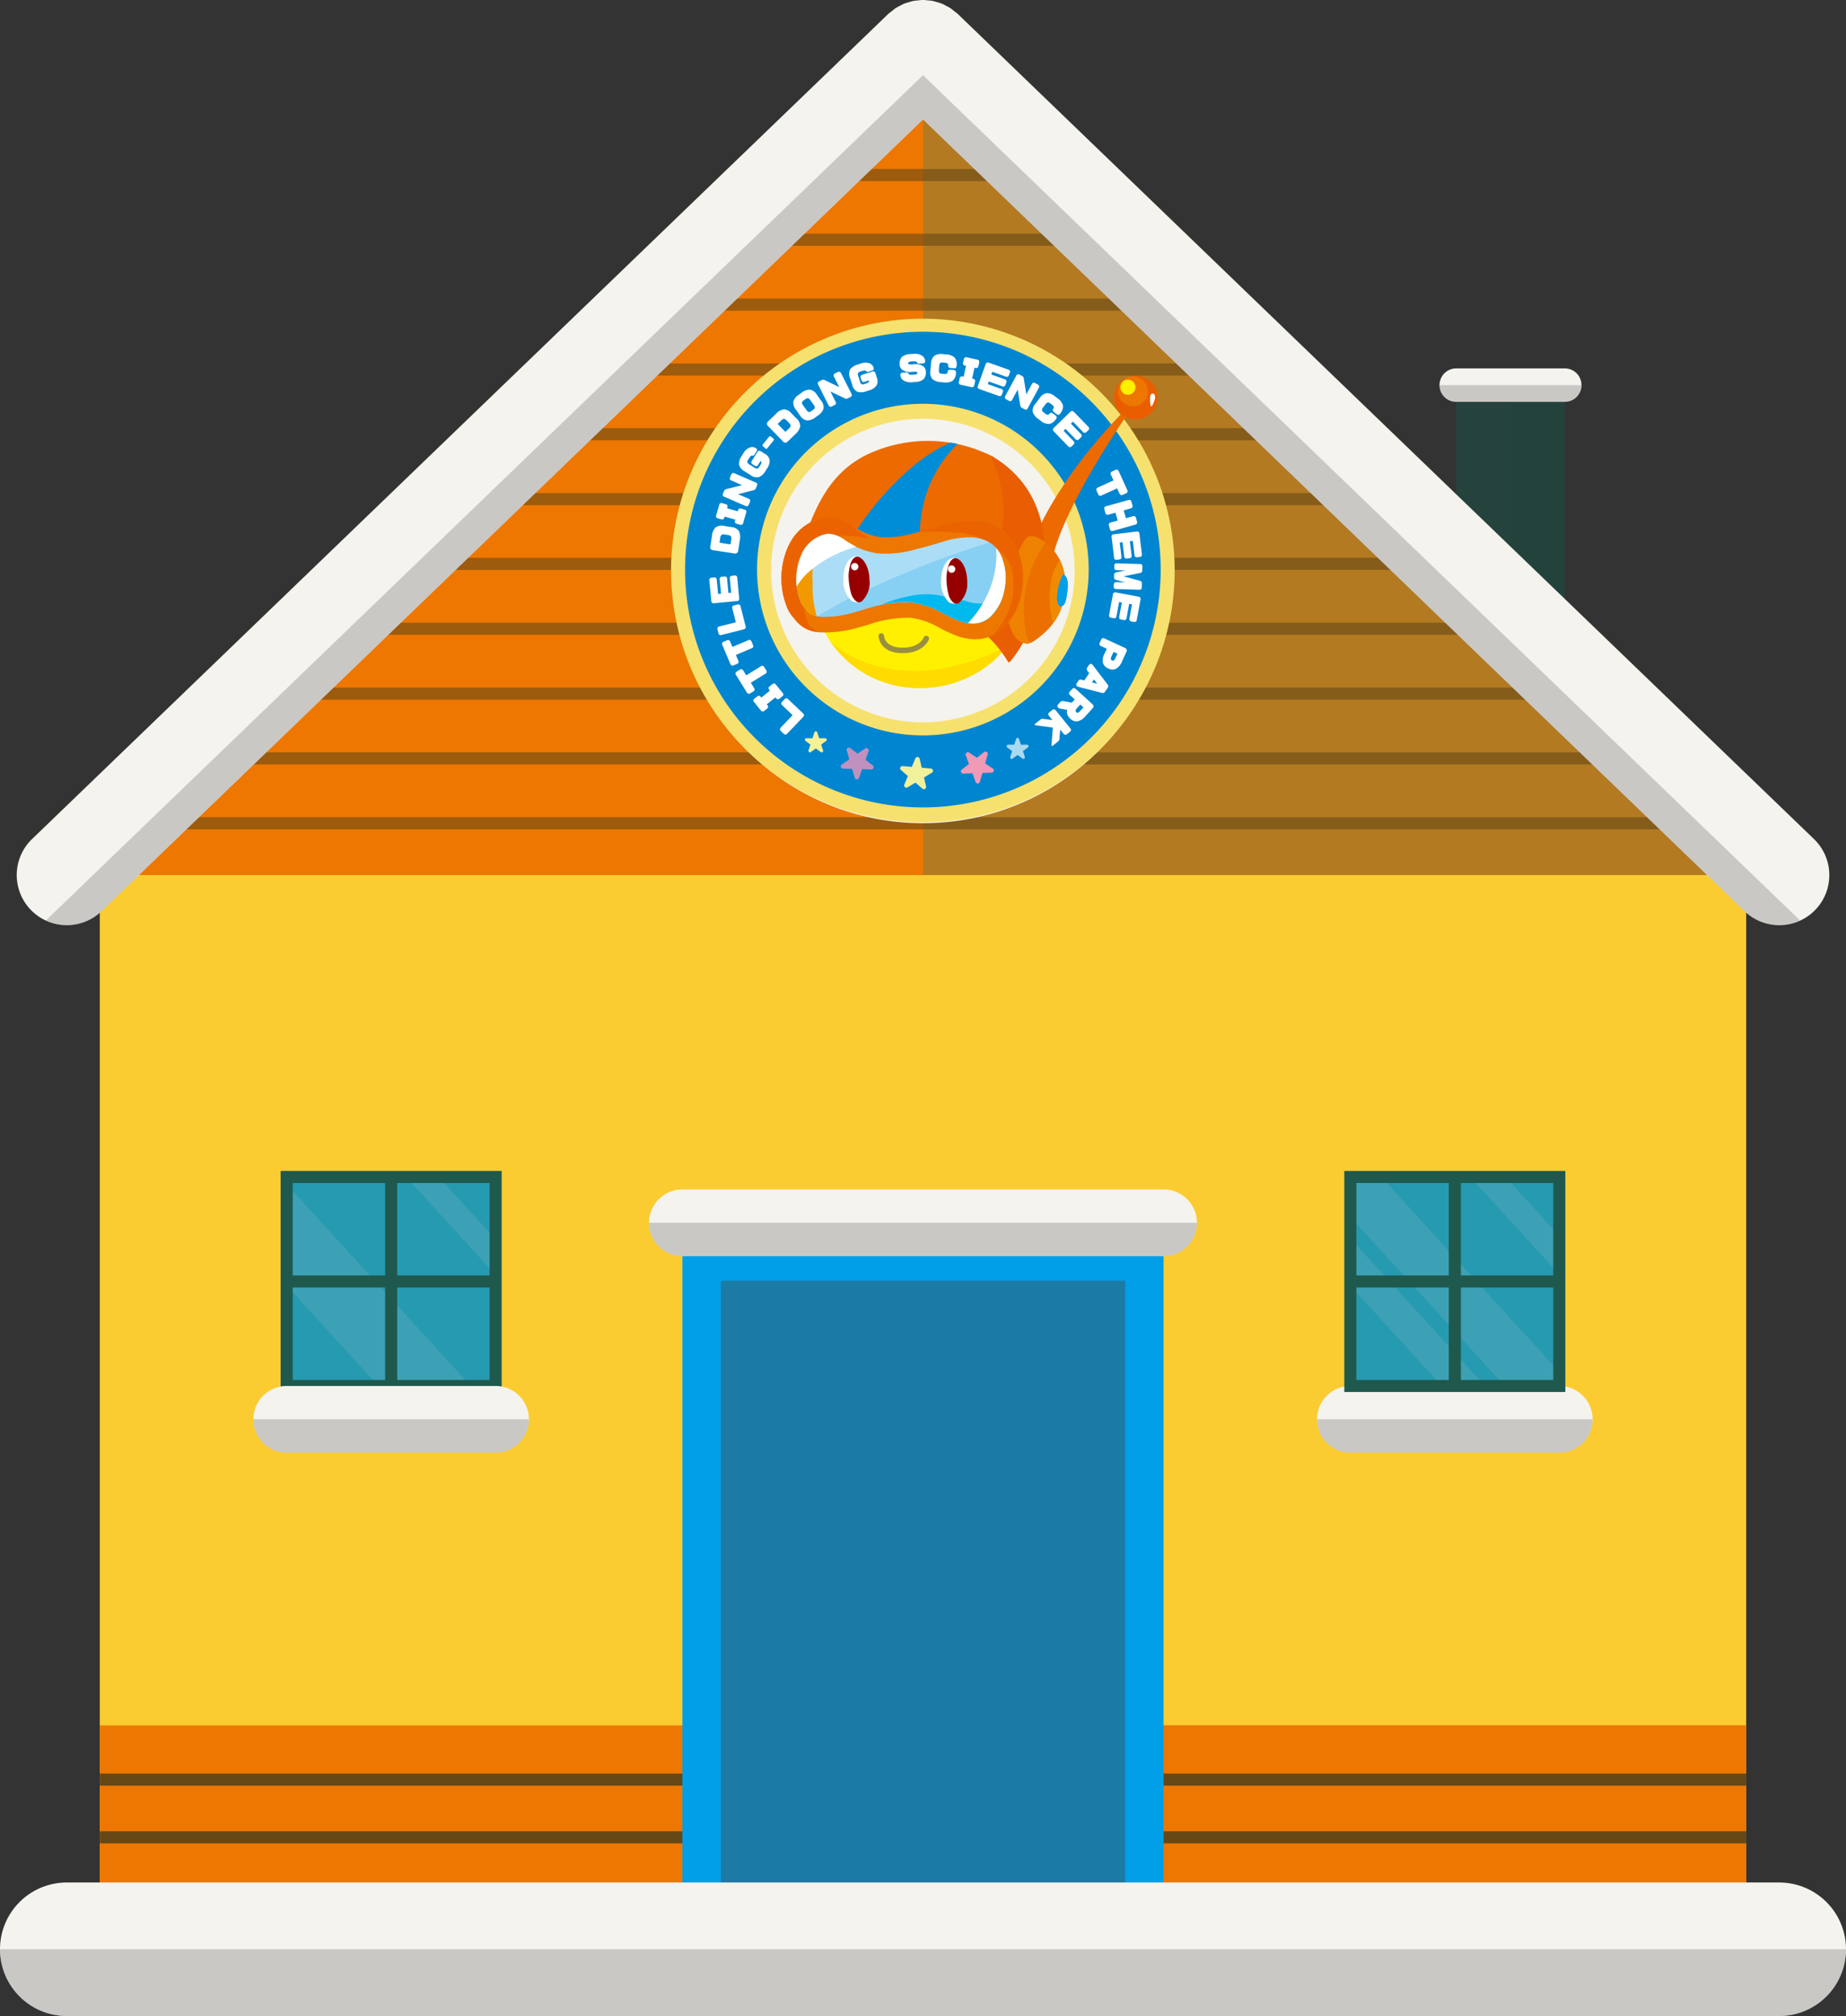 <svg xmlns="http://www.w3.org/2000/svg" width="189.464" height="206.9" viewBox="0 0 189.464 206.9">
  <rect x="0" y="0" width="189.464" height="206.9" fill="#333333" stroke="none"/>
  <g id="组_4416" data-name="组 4416" transform="translate(-854.107 -1317.197)">
    <g id="组_4423" data-name="组 4423" transform="translate(1510.947 2596.334)">
      <g id="medicine_centre" data-name="medicine centre" transform="translate(-656.84 -1341.461)">
        <rect id="矩形_1155" data-name="矩形 1155" width="11.141" height="22.716" transform="translate(149.459 101.847)" fill="#25423c"/>
        <rect id="矩形_1156" data-name="矩形 1156" width="5.564" height="22.716" transform="translate(155.036 101.847)" fill="#25423c" opacity="0.5" style="mix-blend-mode: multiply;isolation: isolate"/>
        <path id="路径_9896" data-name="路径 9896" d="M-105.571-1014.732H-281.323l87.87-84.683.012.012Z" transform="translate(288.179 1166.868)" fill="#ed7700"/>
        <path id="路径_9897" data-name="路径 9897" d="M-97.9-1014.731h-87.87V-1099.4Z" transform="translate(280.513 1166.867)" fill="#2d8070" opacity="0.3" style="mix-blend-mode: multiply;isolation: isolate"/>
        <g id="组_4525" data-name="组 4525" transform="translate(12.381 79.666)" opacity="0.6" style="mix-blend-mode: multiply;isolation: isolate">
          <g id="组_4504" data-name="组 4504" transform="translate(69.027)">
            <g id="组_4503" data-name="组 4503">
              <rect id="矩形_1157" data-name="矩形 1157" width="26.638" height="1.241" fill="#664816"/>
            </g>
          </g>
          <g id="组_4506" data-name="组 4506" transform="translate(62.127 6.642)">
            <g id="组_4505" data-name="组 4505">
              <rect id="矩形_1158" data-name="矩形 1158" width="40.438" height="1.24" fill="#664816"/>
            </g>
          </g>
          <g id="组_4508" data-name="组 4508" transform="translate(55.228 13.302)">
            <g id="组_4507" data-name="组 4507">
              <rect id="矩形_1159" data-name="矩形 1159" width="54.252" height="1.24" fill="#664816"/>
            </g>
          </g>
          <g id="组_4510" data-name="组 4510" transform="translate(48.312 19.961)">
            <g id="组_4509" data-name="组 4509">
              <rect id="矩形_1160" data-name="矩形 1160" width="68.067" height="1.24" fill="#664816"/>
            </g>
          </g>
          <g id="组_4512" data-name="组 4512" transform="translate(41.413 26.604)">
            <g id="组_4511" data-name="组 4511">
              <rect id="矩形_1161" data-name="矩形 1161" width="81.865" height="1.241" fill="#664816"/>
            </g>
          </g>
          <g id="组_4514" data-name="组 4514" transform="translate(34.514 33.264)">
            <g id="组_4513" data-name="组 4513">
              <rect id="矩形_1162" data-name="矩形 1162" width="95.68" height="1.24" fill="#664816"/>
            </g>
          </g>
          <g id="组_4516" data-name="组 4516" transform="translate(27.615 39.906)">
            <g id="组_4515" data-name="组 4515">
              <rect id="矩形_1163" data-name="矩形 1163" width="109.463" height="1.24" fill="#664816"/>
            </g>
          </g>
          <g id="组_4518" data-name="组 4518" transform="translate(20.715 46.565)">
            <g id="组_4517" data-name="组 4517">
              <rect id="矩形_1164" data-name="矩形 1164" width="123.279" height="1.24" fill="#664816"/>
            </g>
          </g>
          <g id="组_4520" data-name="组 4520" transform="translate(13.798 53.225)">
            <g id="组_4519" data-name="组 4519">
              <rect id="矩形_1165" data-name="矩形 1165" width="137.11" height="1.241" fill="#664816"/>
            </g>
          </g>
          <g id="组_4522" data-name="组 4522" transform="translate(6.9 59.868)">
            <g id="组_4521" data-name="组 4521">
              <rect id="矩形_1166" data-name="矩形 1166" width="150.908" height="1.24" fill="#664816"/>
            </g>
          </g>
          <g id="组_4524" data-name="组 4524" transform="translate(0 66.527)">
            <g id="组_4523" data-name="组 4523">
              <rect id="矩形_1167" data-name="矩形 1167" width="164.707" height="1.24" fill="#664816"/>
            </g>
          </g>
        </g>
        <g id="组_4527" data-name="组 4527" transform="translate(10.243 152.131)">
          <g id="组_4526" data-name="组 4526">
            <rect id="矩形_1168" data-name="矩形 1168" width="168.976" height="110.239" fill="#facc32"/>
          </g>
        </g>
        <path id="路径_9898" data-name="路径 9898" d="M-162.425-1043.184a25.584,25.584,0,0,1-25.582,25.584h-.012a25.585,25.585,0,0,1-25.584-25.584,25.594,25.594,0,0,1,25.584-25.6h.012A25.593,25.593,0,0,1-162.425-1043.184Z" transform="translate(282.746 1164.41)" fill="#f5f3ee"/>
        <g id="组_4536" data-name="组 4536" transform="translate(26.007 182.493)">
          <rect id="矩形_1169" data-name="矩形 1169" width="21.447" height="21.448" transform="translate(3.416 0.62)" fill="#259ab1"/>
          <g id="组_4528" data-name="组 4528" transform="translate(3.416 1.375)" opacity="0.15" style="mix-blend-mode: screen;isolation: isolate">
            <path id="路径_9899" data-name="路径 9899" d="M-237.9-952.153h-9.473l-9.415-10.307v-10.387Z" transform="translate(256.787 972.846)" fill="#cbc9c6"/>
          </g>
          <g id="组_4529" data-name="组 4529" transform="translate(15.86 0.62)" opacity="0.15" style="mix-blend-mode: screen;isolation: isolate">
            <path id="路径_9900" data-name="路径 9900" d="M-234.254-967.256v3.074h-.525l-8.478-9.29v-.194h3.154Z" transform="translate(243.258 973.667)" fill="#cbc9c6"/>
          </g>
          <path id="路径_9901" data-name="路径 9901" d="M-234.773-951.652h-22.689v-22.689h22.689Zm-21.448-1.241h20.207V-973.1h-20.207Z" transform="translate(260.257 974.341)" fill="#1f594e"/>
          <g id="组_4531" data-name="组 4531" transform="translate(13.521 0.623)">
            <g id="组_4530" data-name="组 4530">
              <rect id="矩形_1170" data-name="矩形 1170" width="1.24" height="21.442" fill="#1f594e"/>
            </g>
          </g>
          <g id="组_4533" data-name="组 4533" transform="translate(3.42 10.724)">
            <g id="组_4532" data-name="组 4532">
              <rect id="矩形_1171" data-name="矩形 1171" width="21.442" height="1.24" fill="#1f594e"/>
            </g>
          </g>
          <g id="组_4535" data-name="组 4535" transform="translate(0 22.068)">
            <g id="组_4534" data-name="组 4534">
              <path id="路径_9902" data-name="路径 9902" d="M-232.221-946.932a3.421,3.421,0,0,1-3.417,3.428h-21.447a3.42,3.42,0,0,1-3.416-3.428,3.417,3.417,0,0,1,3.416-3.416h21.447A3.418,3.418,0,0,1-232.221-946.932Z" transform="translate(260.501 950.348)" fill="#f5f3ee"/>
              <path id="路径_9903" data-name="路径 9903" d="M-232.221-946.634a3.421,3.421,0,0,1-3.417,3.428h-21.447a3.42,3.42,0,0,1-3.416-3.428Z" transform="translate(260.501 950.05)" fill="#a19f9d" opacity="0.5" style="mix-blend-mode: multiply;isolation: isolate"/>
            </g>
          </g>
        </g>
        <g id="组_4546" data-name="组 4546" transform="translate(135.177 182.493)">
          <rect id="矩形_1172" data-name="矩形 1172" width="21.448" height="21.448" transform="translate(3.415 0.62)" fill="#259ab1"/>
          <g id="组_4538" data-name="组 4538" transform="translate(0 22.068)">
            <g id="组_4537" data-name="组 4537">
              <path id="路径_9904" data-name="路径 9904" d="M-141.809-946.932a3.42,3.42,0,0,0,3.417,3.428h21.447a3.421,3.421,0,0,0,3.417-3.428,3.419,3.419,0,0,0-3.417-3.416h-21.447A3.418,3.418,0,0,0-141.809-946.932Z" transform="translate(141.809 950.348)" fill="#f5f3ee"/>
              <path id="路径_9905" data-name="路径 9905" d="M-141.809-946.634a3.42,3.42,0,0,0,3.417,3.428h21.447a3.421,3.421,0,0,0,3.417-3.428Z" transform="translate(141.809 950.05)" fill="#a19f9d" opacity="0.5" style="mix-blend-mode: multiply;isolation: isolate"/>
            </g>
          </g>
          <g id="组_4539" data-name="组 4539" transform="translate(3.599 0.62)" opacity="0.15" style="mix-blend-mode: screen;isolation: isolate">
            <path id="路径_9906" data-name="路径 9906" d="M-117.021-954.07v1.851h-5.221l-15.654-17.14v-4.308h2.994Z" transform="translate(137.896 973.667)" fill="#cbc9c6"/>
          </g>
          <g id="组_4540" data-name="组 4540" transform="translate(3.507 7.03)" opacity="0.15" style="mix-blend-mode: screen;isolation: isolate">
            <path id="路径_9907" data-name="路径 9907" d="M-124.638-952.059v.4h-4.056l-9.3-10.181V-966.7Z" transform="translate(137.996 966.697)" fill="#cbc9c6"/>
          </g>
          <g id="组_4541" data-name="组 4541" transform="translate(16.351 0.62)" opacity="0.15" style="mix-blend-mode: screen;isolation: isolate">
            <path id="路径_9908" data-name="路径 9908" d="M-115.519-967.611v3.953l-8.513-9.323v-.686h2.994Z" transform="translate(124.032 973.667)" fill="#cbc9c6"/>
          </g>
          <path id="路径_9909" data-name="路径 9909" d="M-116.083-951.652H-138.77v-22.689h22.687Zm-21.446-1.241h20.206V-973.1h-20.206Z" transform="translate(141.565 974.341)" fill="#1f594e"/>
          <g id="组_4543" data-name="组 4543" transform="translate(13.519 0.623)">
            <g id="组_4542" data-name="组 4542">
              <rect id="矩形_1173" data-name="矩形 1173" width="1.241" height="21.442" fill="#1f594e"/>
            </g>
          </g>
          <g id="组_4545" data-name="组 4545" transform="translate(3.418 10.724)">
            <g id="组_4544" data-name="组 4544">
              <rect id="矩形_1174" data-name="矩形 1174" width="21.441" height="1.24" fill="#1f594e"/>
            </g>
          </g>
        </g>
        <rect id="矩形_1175" data-name="矩形 1175" width="168.976" height="22.967" transform="translate(10.237 239.4)" fill="#ed7700"/>
        <rect id="矩形_1176" data-name="矩形 1176" width="84.475" height="22.967" transform="translate(94.738 239.4)" fill="#ed7700"/>
        <g id="组_4547" data-name="组 4547" transform="translate(10.241 244.339)">
          <rect id="矩形_1177" data-name="矩形 1177" width="168.986" height="1.241" fill="#664816"/>
        </g>
        <g id="组_4548" data-name="组 4548" transform="translate(10.241 250.262)">
          <rect id="矩形_1178" data-name="矩形 1178" width="168.986" height="1.241" fill="#664816"/>
        </g>
        <g id="组_4550" data-name="组 4550" transform="translate(70.041 187.811)">
          <g id="组_4549" data-name="组 4549">
            <rect id="矩形_1179" data-name="矩形 1179" width="49.381" height="74.559" fill="#009fe8"/>
          </g>
        </g>
        <g id="组_4552" data-name="组 4552" transform="translate(73.981 193.76)">
          <g id="组_4551" data-name="组 4551">
            <rect id="矩形_1180" data-name="矩形 1180" width="41.5" height="62.66" fill="#1b7ba5"/>
          </g>
        </g>
        <g id="组_4554" data-name="组 4554" transform="translate(66.616 184.393)">
          <g id="组_4553" data-name="组 4553">
            <path id="路径_9910" data-name="路径 9910" d="M-160.119-968.858a3.424,3.424,0,0,1-3.428,3.428h-49.375a3.424,3.424,0,0,1-3.428-3.428,3.421,3.421,0,0,1,3.428-3.417h49.375A3.422,3.422,0,0,1-160.119-968.858Z" transform="translate(216.35 972.275)" fill="#f5f3ee"/>
            <path id="路径_9911" data-name="路径 9911" d="M-160.119-968.56a3.424,3.424,0,0,1-3.428,3.428h-49.375a3.424,3.424,0,0,1-3.428-3.428Z" transform="translate(216.35 971.977)" fill="#a19f9d" opacity="0.5" style="mix-blend-mode: multiply;isolation: isolate"/>
          </g>
        </g>
        <g id="组_4556" data-name="组 4556" transform="translate(0 255.523)">
          <g id="组_4555" data-name="组 4555">
            <path id="路径_9912" data-name="路径 9912" d="M-99.313-888.1a6.861,6.861,0,0,1-6.855,6.856H-281.921a6.862,6.862,0,0,1-6.856-6.856,6.851,6.851,0,0,1,6.856-6.844h175.752A6.851,6.851,0,0,1-99.313-888.1Z" transform="translate(288.777 894.94)" fill="#f5f3ee"/>
            <path id="路径_9913" data-name="路径 9913" d="M-99.313-887.5a6.861,6.861,0,0,1-6.855,6.856H-281.921a6.862,6.862,0,0,1-6.856-6.856Z" transform="translate(288.777 894.343)" fill="#a19f9d" opacity="0.5" style="mix-blend-mode: multiply;isolation: isolate"/>
          </g>
        </g>
        <path id="路径_9914" data-name="路径 9914" d="M-102.45-1018.883l-87.881-84.681c-.1-.1-.219-.168-.327-.257-.139-.113-.273-.233-.42-.33s-.281-.157-.425-.234-.3-.169-.464-.235-.308-.1-.464-.146-.319-.1-.484-.133-.325-.04-.488-.056-.326-.038-.49-.038-.327.022-.491.038-.326.025-.487.056-.321.086-.482.132-.314.087-.466.148a4.9,4.9,0,0,0-.462.232,4.9,4.9,0,0,0-.431.236c-.144.1-.277.214-.415.327-.109.089-.227.16-.33.259l-87.88,84.681a5.137,5.137,0,0,0-.134,7.262,5.117,5.117,0,0,0,3.7,1.572,5.126,5.126,0,0,0,3.565-1.437l84.315-81.245,84.317,81.245a5.113,5.113,0,0,0,3.564,1.438,5.116,5.116,0,0,0,3.7-1.572A5.138,5.138,0,0,0-102.45-1018.883Z" transform="translate(288.627 1167.316)" fill="#f5f3ee"/>
        <path id="路径_9915" data-name="路径 9915" d="M-193.634-1096.6l-90.02,86.743a5.131,5.131,0,0,0,2.139.482,5.126,5.126,0,0,0,3.565-1.437l84.315-81.245,84.317,81.245a5.114,5.114,0,0,0,3.564,1.438,5.13,5.13,0,0,0,2.138-.482Z" transform="translate(288.366 1166.642)" fill="#a19f9d" opacity="0.5" style="mix-blend-mode: multiply;isolation: isolate"/>
        <g id="组_4558" data-name="组 4558" transform="translate(147.745 100.133)">
          <g id="组_4557" data-name="组 4557" transform="translate(0)">
            <path id="路径_9916" data-name="路径 9916" d="M-113.576-1062.171a1.713,1.713,0,0,1-1.714,1.715h-11.14a1.712,1.712,0,0,1-1.714-1.715,1.711,1.711,0,0,1,1.714-1.714h11.14A1.712,1.712,0,0,1-113.576-1062.171Z" transform="translate(128.145 1063.884)" fill="#f5f3ee"/>
            <path id="路径_9917" data-name="路径 9917" d="M-113.576-1062.021a1.713,1.713,0,0,1-1.714,1.714h-11.14a1.712,1.712,0,0,1-1.714-1.714Z" transform="translate(128.145 1063.734)" fill="#a19f9d" opacity="0.5" style="mix-blend-mode: multiply;isolation: isolate"/>
          </g>
        </g>
      </g>
      <g id="组_4574" data-name="组 4574" transform="translate(-587.967 -1246.43)">
        <g id="组_4573" data-name="组 4573" transform="translate(0 0)">
          <g id="组_4572" data-name="组 4572">
            <g id="组_4571" data-name="组 4571">
              <path id="路径_9925" data-name="路径 9925" d="M-177.179-1014.477a25.876,25.876,0,0,1-25.846-25.847,25.875,25.875,0,0,1,25.846-25.846,25.875,25.875,0,0,1,25.846,25.846A25.876,25.876,0,0,1-177.179-1014.477Zm0-41.424a15.594,15.594,0,0,0-15.578,15.577,15.6,15.6,0,0,0,15.578,15.578,15.6,15.6,0,0,0,15.576-15.578A15.594,15.594,0,0,0-177.179-1055.9Z" transform="translate(203.025 1066.17)" fill="#f6e16e"/>
              <g id="组_4560" data-name="组 4560" transform="translate(1.439 1.34)">
                <path id="路径_9926" data-name="路径 9926" d="M-177.053-1064.713a24.407,24.407,0,0,0-24.407,24.408,24.408,24.408,0,0,0,24.407,24.407,24.407,24.407,0,0,0,24.407-24.407A24.407,24.407,0,0,0-177.053-1064.713Zm0,41.425a17.017,17.017,0,0,1-17.017-17.017,17.016,17.016,0,0,1,17.017-17.017,17.015,17.015,0,0,1,17.017,17.017A17.016,17.016,0,0,1-177.053-1023.288Z" transform="translate(201.46 1064.713)" fill="#0085d0"/>
              </g>
              <g id="组_4567" data-name="组 4567" transform="translate(11.327 5.863)">
                <path id="路径_9927" data-name="路径 9927" d="M-152.406-1056.409s-7.029,9.917-8.283,15.684a2.061,2.061,0,0,1-2.133.413c-1.141-.521,2.351-8.52,9.949-16.045Z" transform="translate(188.49 1059.524)" fill="#ec6a00"/>
                <g id="组_4566" data-name="组 4566" transform="translate(0 6.688)">
                  <g id="组_4562" data-name="组 4562">
                    <path id="路径_9928" data-name="路径 9928" d="M-169.66-1046.965a8.934,8.934,0,0,0-5.152-1.456c-.146-.014-.292-.025-.435-.035a11.522,11.522,0,0,0-4.64.717,11.649,11.649,0,0,0-6.616,5.927,8.151,8.151,0,0,0-.711,4.124,7.384,7.384,0,0,0,.291,2.477,10.549,10.549,0,0,0,1.886,4.111,11.019,11.019,0,0,0,8,4.227,11.547,11.547,0,0,0,8.414-2.8,7.9,7.9,0,0,0,2.366-3.8C-164.292-1037.959-165.3-1044-169.66-1046.965Z" transform="translate(190.432 1052.199)" fill="#fff000"/>
                    <path id="路径_9929" data-name="路径 9929" d="M-167.666-1029.411a20.545,20.545,0,0,1-4.534,1.681,17.692,17.692,0,0,1-4.408.609c-3.062-.037-6.422-.9-8.671-3.088l0,0c.126.2.261.388.4.577a11.019,11.019,0,0,0,8,4.227,11.547,11.547,0,0,0,8.414-2.8,8.588,8.588,0,0,0,1.283-1.461Q-167.425-1029.536-167.666-1029.411Z" transform="translate(190.275 1050.734)" fill="#ffdb00"/>
                    <path id="路径_9930" data-name="路径 9930" d="M-173.914-1036.136a10.035,10.035,0,0,1,2.629,2.035,16.832,16.832,0,0,1,2.666,2.373,12.263,12.263,0,0,1,1.4,1.922.882.882,0,0,0,.2-.11c.291-.369.568-.751.829-1.152a17.857,17.857,0,0,0,2.042-4.43c2.082-8.811-.983-13.215-4.744-15.454a14.575,14.575,0,0,0-12.546-.312c-3.234,1.454-4.949,4.075-6.236,7.418a10.675,10.675,0,0,0-.632,5.063,9.7,9.7,0,0,0,.433,3.007,13.471,13.471,0,0,0,.614,1.928,7.405,7.405,0,0,1,5.465-3.013,17.281,17.281,0,0,1,7.354.547C-174.266-1036.258-174.091-1036.2-173.914-1036.136Z" transform="translate(190.523 1052.524)" fill="#ec6a00"/>
                    <path id="路径_9931" data-name="路径 9931" d="M-167.422-1050.823l-.19-.109a14.839,14.839,0,0,1,.586,1.454,13.414,13.414,0,0,1,.751,5.342,22.036,22.036,0,0,1-3.745,9.934c.073.075.141.151.208.228a16.83,16.83,0,0,1,2.666,2.373,12.262,12.262,0,0,1,1.4,1.922.884.884,0,0,0,.2-.11c.291-.369.568-.75.829-1.152a17.852,17.852,0,0,0,2.042-4.43C-160.6-1044.18-163.661-1048.585-167.422-1050.823Z" transform="translate(189.05 1052.396)" fill="#ea5e03"/>
                    <path id="路径_9932" data-name="路径 9932" d="M-177.514-1029.029c-2.287-.057-2.359-1.738-2.359-1.756a.28.28,0,0,1,.274-.29.284.284,0,0,1,.292.273c0,.053.077,1.163,1.809,1.207h.04c1.777.028,2.2-.993,2.221-1.038a.286.286,0,0,1,.365-.16.282.282,0,0,1,.164.363c-.021.058-.566,1.433-2.757,1.4Z" transform="translate(189.841 1050.803)" fill="#998f40"/>
                    <path id="路径_9933" data-name="路径 9933" d="M-175.818-1040.407c-.02-.087-.038-.175-.056-.263a12.622,12.622,0,0,1,.02-4.809,12.86,12.86,0,0,1,3.616-6.735c-.235-.047-.478-.091-.726-.127-.079.033-.16.068-.24.107a13.023,13.023,0,0,0-1.325.694,17.478,17.478,0,0,0-2.532,1.843,28.405,28.405,0,0,0-2.081,1.984c-.332.351-.658.707-.976,1.074-.142.164-.282.328-.42.495-.171.208-.166.2-.3.372a27.356,27.356,0,0,0-2.872,4.338,19.709,19.709,0,0,0-1.092,2.452,19.736,19.736,0,0,0-.794,2.724c-.054.27-.1.544-.143.823a10.2,10.2,0,0,1,4.159-1.412,17.985,17.985,0,0,1,6.023.2c-.071-.467-.131-.937-.176-1.41A20,20,0,0,1-175.818-1040.407Z" transform="translate(190.312 1052.509)" fill="#008dd7"/>
                    <path id="路径_9934" data-name="路径 9934" d="M-188.22-1034.032c-.032.094-.063.188-.095.281.017.066.039.131.059.2C-188.245-1033.713-188.234-1033.872-188.22-1034.032Z" transform="translate(190.518 1051.04)" fill="#009fe8"/>
                    <path id="路径_9935" data-name="路径 9935" d="M-162.371-1041.715a1.374,1.374,0,0,0-.669-.182c-.232-.084-.527.2-.731.475a9.836,9.836,0,0,0-1.26,3.066,9.347,9.347,0,0,0-.61,3.643c.152,1.427.56,3.823,2.223,3.834a1.938,1.938,0,0,0,.7-.3,8.939,8.939,0,0,0,1.475-1.266,6.271,6.271,0,0,0,1.662-4.476A5.079,5.079,0,0,0-162.371-1041.715Z" transform="translate(188.701 1051.672)" fill="#ec7000"/>
                    <path id="路径_9936" data-name="路径 9936" d="M-163.619-1032.115a11.963,11.963,0,0,1,2.035-9.123,3.635,3.635,0,0,0-.788-.477,1.374,1.374,0,0,0-.669-.182c-.232-.084-.527.2-.731.475a9.836,9.836,0,0,0-1.26,3.066,9.347,9.347,0,0,0-.61,3.643c.152,1.427.56,3.823,2.223,3.834a.61.61,0,0,0,.178-.037A6.34,6.34,0,0,1-163.619-1032.115Z" transform="translate(188.701 1051.672)" fill="#ef8200"/>
                    <path id="路径_9937" data-name="路径 9937" d="M-186.626-1032.205a3.324,3.324,0,0,1-2.755-1.412,3.728,3.728,0,0,1-.655-.924,7.986,7.986,0,0,1,.053-6.542,1.57,1.57,0,0,1,.086-.16,5.048,5.048,0,0,1,3.919-2.794c.042,0,.089,0,.136,0l.149.008a4.517,4.517,0,0,1,2.3.886c.02.016.04.028.056.04a6.361,6.361,0,0,0,2.678,1.108c.075.008.153.015.23.02a9.862,9.862,0,0,0,3.34-.417.634.634,0,0,1,.081-.02c.631-.138,1.272-.332,1.894-.518l.009,0c.237-.072.475-.143.712-.212a10.189,10.189,0,0,1,3.591-.508,5.75,5.75,0,0,1,1.194.208,4.8,4.8,0,0,1,3.092,2.673,7.485,7.485,0,0,1,.455,4.454,6.576,6.576,0,0,1-2.048,3.835,4.149,4.149,0,0,1-3.057.971,5.865,5.865,0,0,1-1.6-.356,14.671,14.671,0,0,1-1.631-.755,8.229,8.229,0,0,0-3.091-1.089h-.028a12.615,12.615,0,0,0-4.31.729c-.313.089-.608.175-.913.257A12.042,12.042,0,0,1-186.626-1032.205Z" transform="translate(190.71 1051.843)" fill="#ed7700"/>
                    <path id="路径_9938" data-name="路径 9938" d="M-159.187-1036.707a6.136,6.136,0,0,0-.565-2.522,5.371,5.371,0,0,0-.716,1.521,7.668,7.668,0,0,0-.2.827c-.006.037-.01.062-.013.076l-.018.131c-.016.125-.031.253-.04.38a10.694,10.694,0,0,0-.013,1.554c.01.146.021.292.037.439,0,.013.03.25.034.278.037.261.079.524.13.784q.051.263.11.524A6.362,6.362,0,0,0-159.187-1036.707Z" transform="translate(188.308 1051.457)" fill="#f08a00"/>
                    <path id="路径_9939" data-name="路径 9939" d="M-159.166-1037.566a.1.1,0,0,0-.061-.031.1.1,0,0,0-.156.021,5.908,5.908,0,0,0-.576,2.189c-.03.273.034,1.191.533,1,.382-.151.441-.874.494-1.206C-158.836-1036.166-158.7-1037.106-159.166-1037.566Z" transform="translate(188.244 1051.328)" fill="#009fe8"/>
                    <path id="路径_9940" data-name="路径 9940" d="M-183.589-1043.283a4.358,4.358,0,0,0-2.1-.75l-.149-.008c-.047,0-.094,0-.136,0a5.048,5.048,0,0,0-3.919,2.794,1.57,1.57,0,0,0-.086.16,7.986,7.986,0,0,0-.053,6.542,3.728,3.728,0,0,0,.655.924,3.141,3.141,0,0,0,2.322,1.364,5.238,5.238,0,0,1-.34-.4.835.835,0,0,1-.526-.45,8.187,8.187,0,0,1-.541-1.888c-.021-.1-.041-.2-.055-.294a7.285,7.285,0,0,1,.074-2.881,4.76,4.76,0,0,1,1.581-3.06,4.327,4.327,0,0,1,2.437-.887,10.618,10.618,0,0,1,2.674.292c.068.013.138.028.206.042A11.691,11.691,0,0,1-183.589-1043.283Z" transform="translate(190.71 1051.843)" fill="#eb6301"/>
                    <path id="路径_9941" data-name="路径 9941" d="M-165.287-1040.744a4.8,4.8,0,0,0-3.092-2.673,5.758,5.758,0,0,0-1.194-.208,10.192,10.192,0,0,0-3.591.508c-.237.068-.475.14-.712.212l-.009,0c-.517.155-1.048.314-1.575.442l.147,0a24.609,24.609,0,0,1,4.65.139,7.043,7.043,0,0,1,2.717,1.1,3.316,3.316,0,0,1,1.189,1.072,3.275,3.275,0,0,1,.948,1.614,4.036,4.036,0,0,1,.1,1.1,5.322,5.322,0,0,1-.008,1.456,7.963,7.963,0,0,1-2.048,4.078c-.008.011-.018.02-.028.032a4.177,4.177,0,0,0,.907-.585,6.576,6.576,0,0,0,2.048-3.835A7.485,7.485,0,0,0-165.287-1040.744Z" transform="translate(189.487 1051.811)" fill="#eb6301"/>
                    <path id="路径_9942" data-name="路径 9942" d="M-186.461-1033.659c-1.169-.082-1.453-.53-1.548-.677a1.457,1.457,0,0,0-.2-.255,2.1,2.1,0,0,1-.365-.512,6.293,6.293,0,0,1,.09-5.028,3.558,3.558,0,0,1,2.717-2.047,3.215,3.215,0,0,1,1.757.7,7.646,7.646,0,0,0,3.263,1.309c.091.01.184.018.275.025a11.059,11.059,0,0,0,3.78-.463c.678-.147,1.336-.346,1.976-.538.234-.07.465-.141.7-.208a8.786,8.786,0,0,1,3.052-.45,4.265,4.265,0,0,1,.882.154,3.182,3.182,0,0,1,2.06,1.752,5.719,5.719,0,0,1,.337,3.406,5.031,5.031,0,0,1-1.5,2.885,2.684,2.684,0,0,1-2.005.627h0a4.3,4.3,0,0,1-1.181-.266,13.587,13.587,0,0,1-1.447-.671,9.375,9.375,0,0,0-3.608-1.234l-.029,0a13.712,13.712,0,0,0-4.75.771c-.3.087-.591.17-.879.247A10.574,10.574,0,0,1-186.461-1033.659Z" transform="translate(190.578 1051.694)" fill="#acddf7"/>
                    <g id="组_4561" data-name="组 4561" transform="translate(1.522 9.678)">
                      <path id="路径_9943" data-name="路径 9943" d="M-187.364-1037.095a10.486,10.486,0,0,1,.74-4.7c.028-.071.059-.14.088-.21a4.1,4.1,0,0,0-1.95,1.885,6.293,6.293,0,0,0-.09,5.028,2.094,2.094,0,0,0,.365.512,1.461,1.461,0,0,1,.2.255,1.413,1.413,0,0,0,1.038.609c-.042-.187-.082-.376-.118-.565A9.574,9.574,0,0,1-187.364-1037.095Z" transform="translate(189.056 1042.002)" fill="#f29900"/>
                    </g>
                    <path id="路径_9944" data-name="路径 9944" d="M-169.042-1041.191c-.232.072-.464.143-.7.216a96.327,96.327,0,0,0-12.055,4.727,40.924,40.924,0,0,0-4.866,2.623c.119.02.246.035.389.045a10.574,10.574,0,0,0,3.374-.474c.288-.077.576-.16.879-.247a13.712,13.712,0,0,1,4.75-.771l.029,0a9.373,9.373,0,0,1,3.608,1.234,13.639,13.639,0,0,0,1.447.672,4.316,4.316,0,0,0,1.181.266h0a2.685,2.685,0,0,0,2.005-.627,5.03,5.03,0,0,0,1.5-2.885,5.719,5.719,0,0,0-.337-3.406A3.092,3.092,0,0,0-169.042-1041.191Z" transform="translate(190.385 1051.614)" fill="#87d0f4"/>
                  </g>
                  <path id="路径_9945" data-name="路径 9945" d="M-167.38-1034.975l-.17.033a3.132,3.132,0,0,1-1.031.406,4.578,4.578,0,0,1-2.437-.241c-.4-.044-.8-.106-1.194-.187-.49-.1-.965-.259-1.455-.354l-.127-.022c-.021,0-.053-.007-.1-.014-.127-.015-.254-.03-.383-.04a6.717,6.717,0,0,0-.782-.032c-.216.007-.432.019-.648.038-.065.008-.173.018-.2.023-.125.016-.247.034-.369.055a15.332,15.332,0,0,0-2.887.8c-.037.017-.293.122-.333.139l-.074.032a9.9,9.9,0,0,1,2.871-.272l.029,0a9.373,9.373,0,0,1,3.608,1.234,13.588,13.588,0,0,0,1.447.671,4.312,4.312,0,0,0,1.181.266h0a2.685,2.685,0,0,0,2.005-.627,4.452,4.452,0,0,0,1.25-1.955C-167.246-1035-167.312-1034.988-167.38-1034.975Z" transform="translate(189.816 1051.152)" fill="#00b9ee"/>
                  <g id="组_4565" data-name="组 4565" transform="translate(6.351 11.851)">
                    <g id="组_4563" data-name="组 4563" transform="translate(10.036 0.146)">
                      <path id="路径_9946" data-name="路径 9946" d="M-171.122-1034.808a1.5,1.5,0,0,1-.955-.1,2.9,2.9,0,0,1-.818-2.218c0-1.321.6-2.375,1.345-2.358s1.348,1.1,1.35,2.424A2.605,2.605,0,0,1-171.122-1034.808Z" transform="translate(172.894 1039.48)" fill="#fff"/>
                      <path id="路径_9947" data-name="路径 9947" d="M-171.059-1034.805a1.35,1.35,0,0,1-.3.039,1.026,1.026,0,0,1-.376-.272,2.122,2.122,0,0,1-.338-.619c0-.014,0-.029-.006-.043a7.139,7.139,0,0,1-.214-1.607,3.634,3.634,0,0,1,.051-.7c.075-.419.216-1.151.635-1.382l.023-.024c.045-.014.093-.026.139-.036l.011,0h0c.026-.006.049-.011.074-.015.673.121,1.2,1.16,1.2,2.409A2.623,2.623,0,0,1-171.059-1034.805Z" transform="translate(172.846 1039.479)" fill="#960000"/>
                    </g>
                    <g id="组_4564" data-name="组 4564">
                      <path id="路径_9948" data-name="路径 9948" d="M-181.982-1034.979a1.479,1.479,0,0,1-.957-.075,2.9,2.9,0,0,1-.865-2.2c-.029-1.321.552-2.389,1.3-2.387s1.37,1.073,1.4,2.394A2.6,2.6,0,0,1-181.982-1034.979Z" transform="translate(183.805 1039.639)" fill="#fff"/>
                      <path id="路径_9949" data-name="路径 9949" d="M-181.921-1034.976a1.219,1.219,0,0,1-.3.045,1.007,1.007,0,0,1-.382-.265,2.134,2.134,0,0,1-.35-.611.329.329,0,0,1-.007-.043,7,7,0,0,1-.248-1.6,3.586,3.586,0,0,1,.034-.7c.064-.421.192-1.155.606-1.394.008-.007.015-.018.023-.025.046-.015.092-.027.137-.039l.012,0h.006c.024-.005.047-.012.073-.017.674.109,1.227,1.135,1.255,2.384A2.625,2.625,0,0,1-181.921-1034.976Z" transform="translate(183.757 1039.638)" fill="#960000"/>
                    </g>
                    <path id="路径_9950" data-name="路径 9950" d="M-182.936-1038.526a.377.377,0,0,0,.384.369.376.376,0,0,0,.368-.385.375.375,0,0,0-.385-.368A.375.375,0,0,0-182.936-1038.526Z" transform="translate(183.735 1039.581)" fill="#fff"/>
                    <path id="路径_9951" data-name="路径 9951" d="M-172.128-1038.263a.377.377,0,0,0,.376.377.375.375,0,0,0,.376-.377.377.377,0,0,0-.376-.377A.377.377,0,0,0-172.128-1038.263Z" transform="translate(182.868 1039.559)" fill="#fff"/>
                  </g>
                  <path id="路径_9952" data-name="路径 9952" d="M-187.966-1038.078a12.283,12.283,0,0,1,4.887-2.705l.173-.06c-.394-.2-.759-.422-1.1-.634a3.215,3.215,0,0,0-1.757-.7,3.558,3.558,0,0,0-2.717,2.047,6.753,6.753,0,0,0-.539,3.374A8.026,8.026,0,0,1-187.966-1038.078Z" transform="translate(190.578 1051.694)" fill="#fff"/>
                  <path id="路径_9953" data-name="路径 9953" d="M-166.488-1039.766a2.986,2.986,0,0,0-.512-.791,9.389,9.389,0,0,1,.013,1.212,9.863,9.863,0,0,1-.934,3.593,10.622,10.622,0,0,1-1.974,2.879c.08.011.16.019.239.026h0a2.685,2.685,0,0,0,2.005-.627,5.03,5.03,0,0,0,1.5-2.885A5.719,5.719,0,0,0-166.488-1039.766Z" transform="translate(189.04 1051.564)" fill="#fff"/>
                </g>
                <path id="路径_9954" data-name="路径 9954" d="M-153.493-1058.263a2.238,2.238,0,0,0,1.417,2.832,2.239,2.239,0,0,0,2.831-1.417,2.238,2.238,0,0,0-1.415-2.832A2.24,2.24,0,0,0-153.493-1058.263Z" transform="translate(187.734 1059.796)" fill="#ea5e00"/>
                <path id="路径_9955" data-name="路径 9955" d="M-153.053-1058.677a1.529,1.529,0,0,0,.967,1.933,1.531,1.531,0,0,0,1.933-.968,1.529,1.529,0,0,0-.967-1.933A1.528,1.528,0,0,0-153.053-1058.677Z" transform="translate(187.695 1059.79)" fill="#ed7700"/>
                <path id="路径_9956" data-name="路径 9956" d="M-152.839-1058.83a.774.774,0,0,0,.488.977.774.774,0,0,0,.977-.489.775.775,0,0,0-.489-.977A.772.772,0,0,0-152.839-1058.83Z" transform="translate(187.675 1059.76)" fill="#fff000"/>
                <path id="路径_9957" data-name="路径 9957" d="M-149.54-1057.635c-.045.134-.054,1.089.079,1.133s.441-.8.4-.971c-.029-.137-.027-.279-.159-.322A.255.255,0,0,0-149.54-1057.635Z" transform="translate(187.41 1059.636)" fill="#fff"/>
              </g>
              <g id="组_4570" data-name="组 4570" transform="translate(3.926 3.608)">
                <g id="组_4569" data-name="组 4569">
                  <g id="组_4568" data-name="组 4568">
                    <path id="路径_9958" data-name="路径 9958" d="M-190.774-1020.83l1.2-1.253-1.051-1.005a.286.286,0,0,1-.111-.191.307.307,0,0,1,.1-.195l.222-.233a.314.314,0,0,1,.191-.112.281.281,0,0,1,.2.1l1.508,1.442a.284.284,0,0,1,.109.192.3.3,0,0,1-.1.2l-1.611,1.683a.278.278,0,0,1-.188.109.315.315,0,0,1-.2-.1l-.235-.225a.344.344,0,0,1-.133-.207A.306.306,0,0,1-190.774-1020.83Z" transform="translate(198.124 1059.165)" fill="#fff"/>
                    <path id="路径_9959" data-name="路径 9959" d="M-193.08-1022.709l-.675-.837a.274.274,0,0,1-.086-.2.3.3,0,0,1,.126-.179l.251-.2a.3.3,0,0,1,.2-.087.28.28,0,0,1,.181.124l.056.069.885-.716-.055-.069a.289.289,0,0,1-.085-.205.3.3,0,0,1,.126-.179l.251-.2a.31.31,0,0,1,.2-.087.286.286,0,0,1,.182.125l.677.836a.282.282,0,0,1,.085.2.308.308,0,0,1-.127.18l-.23.187a.363.363,0,0,1-.223.1.289.289,0,0,1-.182-.125l-.058-.072-.885.716.058.072a.291.291,0,0,1,.085.2.3.3,0,0,1-.127.18l-.231.188a.355.355,0,0,1-.223.1A.289.289,0,0,1-193.08-1022.709Z" transform="translate(198.363 1059.298)" fill="#fff"/>
                    <path id="路径_9960" data-name="路径 9960" d="M-194.672-1024.711l-1.1-1.776a.276.276,0,0,1-.057-.214.3.3,0,0,1,.147-.162l.275-.17a.3.3,0,0,1,.211-.06.281.281,0,0,1,.166.147l.3.484,1.5-.93a.242.242,0,0,1,.19-.049.308.308,0,0,1,.164.146l.181.293a.3.3,0,0,1,.063.212.266.266,0,0,1-.128.158l-1.5.93.327.53a.283.283,0,0,1,.057.213.3.3,0,0,1-.149.163l-.253.156a.338.338,0,0,1-.234.073A.288.288,0,0,1-194.672-1024.711Z" transform="translate(198.522 1059.455)" fill="#fff"/>
                    <path id="路径_9961" data-name="路径 9961" d="M-196.487-1027.872l-.814-1.921a.273.273,0,0,1-.023-.22.3.3,0,0,1,.171-.138l.3-.126a.3.3,0,0,1,.219-.028.284.284,0,0,1,.14.171l.223.524,1.628-.691a.244.244,0,0,1,.2-.02.314.314,0,0,1,.139.17l.135.317a.306.306,0,0,1,.03.22.269.269,0,0,1-.15.138l-1.627.689.243.574a.287.287,0,0,1,.023.219.3.3,0,0,1-.171.139l-.273.116a.35.35,0,0,1-.242.037A.287.287,0,0,1-196.487-1027.872Z" transform="translate(198.643 1059.687)" fill="#fff"/>
                    <path id="路径_9962" data-name="路径 9962" d="M-197.644-1032.033l1.68-.424-.355-1.411a.284.284,0,0,1,.009-.221.309.309,0,0,1,.19-.109l.314-.079a.294.294,0,0,1,.22.006.288.288,0,0,1,.114.189l.51,2.024a.282.282,0,0,1-.009.22.3.3,0,0,1-.192.11l-2.259.57a.28.28,0,0,1-.219-.009.3.3,0,0,1-.109-.188l-.081-.315a.342.342,0,0,1,0-.247A.3.3,0,0,1-197.644-1032.033Z" transform="translate(198.685 1060.005)" fill="#fff"/>
                    <path id="路径_9963" data-name="路径 9963" d="M-195.693-1035.187a.3.3,0,0,1-.04.214.28.28,0,0,1-.2.081l-2.319.221a.307.307,0,0,1-.216-.04.285.285,0,0,1-.084-.205l-.2-2.078a.282.282,0,0,1,.044-.217.3.3,0,0,1,.205-.08l.213-.02a.3.3,0,0,1,.217.04.281.281,0,0,1,.083.205l.138,1.448.3-.029-.136-1.448a.282.282,0,0,1,.042-.217.3.3,0,0,1,.2-.08l.214-.02a.3.3,0,0,1,.218.04.287.287,0,0,1,.082.2l.137,1.449.283-.027-.137-1.448a.287.287,0,0,1,.043-.217.3.3,0,0,1,.206-.079l.213-.021a.3.3,0,0,1,.216.041.288.288,0,0,1,.084.205Z" transform="translate(198.757 1060.263)" fill="#fff"/>
                    <path id="路径_9964" data-name="路径 9964" d="M-196.153-1040.22l-2.226-.342a.3.3,0,0,1-.221-.12.336.336,0,0,1-.042-.253l.169-1.113a1.376,1.376,0,0,1,.372-.852,1.1,1.1,0,0,1,.9-.144l.686.106a1.066,1.066,0,0,1,.8.4,1.42,1.42,0,0,1,.1.924l-.17,1.112a.344.344,0,0,1-.117.229A.315.315,0,0,1-196.153-1040.22Zm-.633-1.889-.425-.064a.368.368,0,0,0-.277.044.382.382,0,0,0-.131.261l-.074.477a.054.054,0,0,0,.014.052.067.067,0,0,0,.04.02l1.005.154a.068.068,0,0,0,.043-.007.059.059,0,0,0,.029-.045l.072-.477a.364.364,0,0,0-.043-.289A.374.374,0,0,0-196.785-1042.109Z" transform="translate(198.748 1060.709)" fill="#fff"/>
                    <path id="路径_9965" data-name="路径 9965" d="M-197.985-1044.362l.3-1.034a.284.284,0,0,1,.118-.186.313.313,0,0,1,.223,0l.309.09a.3.3,0,0,1,.187.116.286.286,0,0,1,0,.221l-.025.086,1.093.315.025-.085a.3.3,0,0,1,.12-.187.3.3,0,0,1,.221,0l.311.088a.312.312,0,0,1,.187.117.276.276,0,0,1,0,.221l-.3,1.033a.288.288,0,0,1-.119.187.3.3,0,0,1-.22,0l-.286-.082a.359.359,0,0,1-.212-.123.3.3,0,0,1,0-.222l.027-.088-1.095-.315-.026.088a.282.282,0,0,1-.12.186.3.3,0,0,1-.219,0l-.287-.082a.345.345,0,0,1-.211-.123A.279.279,0,0,1-197.985-1044.362Z" transform="translate(198.697 1060.912)" fill="#fff"/>
                    <path id="路径_9966" data-name="路径 9966" d="M-196.041-1048.918l2.169.939a.236.236,0,0,1,.15.129.318.318,0,0,1-.029.217l-.1.235a.3.3,0,0,1-.126.169.873.873,0,0,1-.12.044l-1.588.406,1.089.471a.247.247,0,0,1,.149.129.313.313,0,0,1-.027.218l-.1.234a.292.292,0,0,1-.14.172.259.259,0,0,1-.2-.013l-2.168-.94a.27.27,0,0,1-.169-.137.309.309,0,0,1,.026-.217l.092-.212a.327.327,0,0,1,.142-.19c.05-.019.089-.033.117-.042l1.6-.4-1.082-.469a.278.278,0,0,1-.17-.137.312.312,0,0,1,.028-.217l.091-.212a.355.355,0,0,1,.149-.2A.293.293,0,0,1-196.041-1048.918Z" transform="translate(198.637 1061.181)" fill="#fff"/>
                    <path id="路径_9967" data-name="路径 9967" d="M-193.859-1049.733a.438.438,0,0,0,.292.094c.071-.013.143-.078.216-.2l.1-.157a.517.517,0,0,0,.106-.272.209.209,0,0,0-.087-.15l-.244.385a.265.265,0,0,1-.164.147.3.3,0,0,1-.21-.062l-.162-.1a.351.351,0,0,1-.167-.178.287.287,0,0,1,.058-.213l.56-.887a.274.274,0,0,1,.165-.143.318.318,0,0,1,.21.064l.4.253a.913.913,0,0,1,.487.638,1.376,1.376,0,0,1-.278.882l-.147.236a1.419,1.419,0,0,1-.681.633,1.062,1.062,0,0,1-.867-.217l-.589-.371a1.1,1.1,0,0,1-.582-.7,1.376,1.376,0,0,1,.278-.886l.147-.235a1.4,1.4,0,0,1,.679-.632.689.689,0,0,1,.6.048.286.286,0,0,1,.146.159.283.283,0,0,1-.063.207l-.174.278a.277.277,0,0,1-.156.141.177.177,0,0,1-.118,0c-.028-.015-.063-.006-.109.026a.822.822,0,0,0-.186.226l-.1.158a.4.4,0,0,0-.082.281.431.431,0,0,0,.212.222Z" transform="translate(198.492 1061.413)" fill="#fff"/>
                    <path id="路径_9968" data-name="路径 9968" d="M-191.962-1053.027l.279.224a.147.147,0,0,1,.038.082.132.132,0,0,1-.025.087l-.661.816a.171.171,0,0,1-.075.058c-.026.008-.059,0-.1-.039l-.27-.22a.121.121,0,0,1-.047-.082.125.125,0,0,1,.018-.09l.672-.829a.115.115,0,0,1,.086-.039A.126.126,0,0,1-191.962-1053.027Z" transform="translate(198.281 1061.51)" fill="#fff"/>
                    <path id="路径_9969" data-name="路径 9969" d="M-190.658-1052.743l-1.569-1.615a.31.31,0,0,1-.1-.228.345.345,0,0,1,.12-.228l.808-.784a1.367,1.367,0,0,1,.808-.456,1.093,1.093,0,0,1,.8.425l.485.5a1.061,1.061,0,0,1,.394.8,1.424,1.424,0,0,1-.479.8l-.808.784a.34.34,0,0,1-.231.112A.307.307,0,0,1-190.658-1052.743Zm.636-1.887-.3-.309a.366.366,0,0,0-.247-.131.386.386,0,0,0-.264.127l-.347.338a.055.055,0,0,0-.02.051.1.1,0,0,0,.021.041l.707.729a.065.065,0,0,0,.04.019.05.05,0,0,0,.05-.018l.348-.338a.383.383,0,0,0,.139-.256A.38.38,0,0,0-190.021-1054.63Z" transform="translate(198.241 1061.751)" fill="#fff"/>
                    <path id="路径_9970" data-name="路径 9970" d="M-187.112-1055.414a1.418,1.418,0,0,1-.867.327,1.066,1.066,0,0,1-.723-.53l-.4-.567a1.1,1.1,0,0,1-.274-.866,1.368,1.368,0,0,1,.6-.714l.228-.165a1.387,1.387,0,0,1,.868-.328,1.1,1.1,0,0,1,.728.542l.4.567a1.053,1.053,0,0,1,.267.854,1.43,1.43,0,0,1-.593.715Zm-.92-.746a.447.447,0,0,0,.232.2.387.387,0,0,0,.278-.1l.162-.115a.4.4,0,0,0,.186-.229.455.455,0,0,0-.114-.285l-.346-.487a.446.446,0,0,0-.235-.2.386.386,0,0,0-.276.1l-.162.116a.391.391,0,0,0-.187.228.449.449,0,0,0,.115.288Z" transform="translate(198.006 1061.927)" fill="#fff"/>
                    <path id="路径_9971" data-name="路径 9971" d="M-184.26-1060.1l1.064,2.108a.251.251,0,0,1,.033.195.322.322,0,0,1-.161.15l-.229.115a.294.294,0,0,1-.205.049.775.775,0,0,1-.121-.043l-1.477-.7.533,1.059a.233.233,0,0,1,.032.194.3.3,0,0,1-.159.15l-.229.116a.294.294,0,0,1-.217.043.266.266,0,0,1-.146-.14l-1.064-2.11a.289.289,0,0,1-.042-.214.307.307,0,0,1,.161-.15l.206-.1a.326.326,0,0,1,.23-.055,1.069,1.069,0,0,1,.118.042l1.486.714-.532-1.053a.271.271,0,0,1-.041-.213.31.31,0,0,1,.159-.151l.205-.1a.342.342,0,0,1,.241-.055A.294.294,0,0,1-184.26-1060.1Z" transform="translate(197.786 1062.089)" fill="#fff"/>
                    <path id="路径_9972" data-name="路径 9972" d="M-182.041-1059.323a.431.431,0,0,0,.16.259.394.394,0,0,0,.3-.011l.177-.058a.493.493,0,0,0,.254-.141.206.206,0,0,0,.031-.171l-.434.141a.278.278,0,0,1-.22.008.3.3,0,0,1-.121-.184l-.061-.18a.358.358,0,0,1-.015-.244.29.29,0,0,1,.182-.125l1-.324a.263.263,0,0,1,.217,0,.3.3,0,0,1,.12.183l.146.452a.925.925,0,0,1-.037.8,1.382,1.382,0,0,1-.777.5l-.266.085a1.415,1.415,0,0,1-.927.052,1.054,1.054,0,0,1-.527-.723l-.215-.661a1.105,1.105,0,0,1,0-.907,1.384,1.384,0,0,1,.782-.5l.266-.086a1.379,1.379,0,0,1,.923-.051.688.688,0,0,1,.432.422.275.275,0,0,1,.009.215.282.282,0,0,1-.18.119l-.312.1a.289.289,0,0,1-.211.007.17.17,0,0,1-.088-.077c-.012-.027-.045-.043-.1-.049a.9.9,0,0,0-.287.055l-.178.058a.394.394,0,0,0-.244.164.437.437,0,0,0,.021.307Z" transform="translate(197.505 1062.17)" fill="#fff"/>
                    <path id="路径_9973" data-name="路径 9973" d="M-177.512-1061.063l0-.073a1.03,1.03,0,0,1,.226-.794,1.378,1.378,0,0,1,.882-.294l.277-.018a1.377,1.377,0,0,1,.91.179.689.689,0,0,1,.314.516.288.288,0,0,1-.044.212.29.29,0,0,1-.2.07l-.328.021a.281.281,0,0,1-.205-.044.174.174,0,0,1-.067-.1c0-.03-.032-.053-.084-.073a.875.875,0,0,0-.292-.018l-.187.011a.555.555,0,0,0-.278.073.148.148,0,0,0-.053.135c0,.037.024.062.067.075a.831.831,0,0,0,.292.019l.228-.014a1.383,1.383,0,0,1,.908.179.7.7,0,0,1,.309.472l.006.094a1.009,1.009,0,0,1-.227.785,1.364,1.364,0,0,1-.88.293l-.277.017a1.379,1.379,0,0,1-.909-.179.691.691,0,0,1-.315-.516.282.282,0,0,1,.043-.211.3.3,0,0,1,.206-.071l.327-.02a.279.279,0,0,1,.205.044.18.18,0,0,1,.067.1c0,.028.033.052.085.071a.877.877,0,0,0,.292.019l.187-.013a.542.542,0,0,0,.28-.074.151.151,0,0,0,.052-.128.1.1,0,0,0-.068-.077.913.913,0,0,0-.292-.017l-.228.015a1.379,1.379,0,0,1-.907-.179A.717.717,0,0,1-177.512-1061.063Z" transform="translate(197.053 1062.248)" fill="#fff"/>
                    <path id="路径_9974" data-name="路径 9974" d="M-173.211-1060.6a.429.429,0,0,0,.049.3.377.377,0,0,0,.275.1l.185.017a.506.506,0,0,0,.292-.031.221.221,0,0,0,.092-.157.29.29,0,0,1,.077-.2.276.276,0,0,1,.212-.045l.327.028a.28.28,0,0,1,.2.082.306.306,0,0,1,.04.206,1.07,1.07,0,0,1-.355.827,1.391,1.391,0,0,1-.911.156l-.278-.025a1.418,1.418,0,0,1-.873-.313,1.069,1.069,0,0,1-.205-.872l.06-.693a1.094,1.094,0,0,1,.352-.836,1.373,1.373,0,0,1,.915-.158l.278.023a1.377,1.377,0,0,1,.871.315,1.07,1.07,0,0,1,.207.871.3.3,0,0,1-.075.2.292.292,0,0,1-.213.039l-.328-.029a.28.28,0,0,1-.2-.074.313.313,0,0,1-.045-.213.192.192,0,0,0-.062-.166.521.521,0,0,0-.284-.087l-.187-.017a.4.4,0,0,0-.288.056.441.441,0,0,0-.1.292Z" transform="translate(196.778 1062.245)" fill="#fff"/>
                    <path id="路径_9975" data-name="路径 9975" d="M-170.086-1061.857l1.051.229a.285.285,0,0,1,.194.107.3.3,0,0,1,.014.219l-.068.316a.3.3,0,0,1-.1.194.282.282,0,0,1-.221.017l-.086-.019-.243,1.113.087.018a.279.279,0,0,1,.191.107.3.3,0,0,1,.016.22l-.07.315a.3.3,0,0,1-.1.194.29.29,0,0,1-.221.017l-1.051-.228a.292.292,0,0,1-.194-.108.294.294,0,0,1-.012-.22l.062-.29a.356.356,0,0,1,.109-.219.283.283,0,0,1,.221-.016l.09.019.242-1.113-.09-.019a.286.286,0,0,1-.193-.107.3.3,0,0,1-.014-.22l.063-.291a.343.343,0,0,1,.109-.218A.275.275,0,0,1-170.086-1061.857Z" transform="translate(196.523 1062.217)" fill="#fff"/>
                    <path id="路径_9976" data-name="路径 9976" d="M-168.616-1058.55a.314.314,0,0,1-.176-.13.274.274,0,0,1,.013-.218l.782-2.195a.3.3,0,0,1,.129-.179.278.278,0,0,1,.22.012l1.966.7a.291.291,0,0,1,.178.131.307.307,0,0,1-.015.22l-.073.2a.311.311,0,0,1-.129.179.288.288,0,0,1-.221-.012l-1.37-.489-.1.28,1.369.489a.284.284,0,0,1,.178.131.294.294,0,0,1-.014.219l-.072.2a.307.307,0,0,1-.13.18.288.288,0,0,1-.219-.012l-1.37-.489-.1.268,1.37.489a.289.289,0,0,1,.178.131.3.3,0,0,1-.015.22l-.073.2a.3.3,0,0,1-.128.178.281.281,0,0,1-.22-.011Z" transform="translate(196.354 1062.171)" fill="#fff"/>
                    <path id="路径_9977" data-name="路径 9977" d="M-162.3-1058.56l-1.124,2.077a.242.242,0,0,1-.141.138.308.308,0,0,1-.213-.045l-.227-.122a.3.3,0,0,1-.156-.141.656.656,0,0,1-.033-.125l-.267-1.614-.566,1.043a.232.232,0,0,1-.14.137.317.317,0,0,1-.214-.045l-.224-.122a.3.3,0,0,1-.161-.153.261.261,0,0,1,.032-.2l1.123-2.078a.278.278,0,0,1,.153-.157.32.32,0,0,1,.214.046l.2.11c.1.052.163.106.179.157s.024.092.03.12l.263,1.627.561-1.037c.047-.09.1-.142.152-.156a.31.31,0,0,1,.214.046l.2.109a.34.34,0,0,1,.181.166A.294.294,0,0,1-162.3-1058.56Z" transform="translate(196.111 1062.065)" fill="#fff"/>
                    <path id="路径_9978" data-name="路径 9978" d="M-161.6-1056.4a.444.444,0,0,0-.12.281.392.392,0,0,0,.178.233l.149.114a.5.5,0,0,0,.265.128.208.208,0,0,0,.161-.084.294.294,0,0,1,.171-.125.279.279,0,0,1,.2.074l.262.2a.278.278,0,0,1,.128.176.3.3,0,0,1-.076.2,1.067,1.067,0,0,1-.741.51,1.384,1.384,0,0,1-.853-.353l-.223-.168a1.424,1.424,0,0,1-.573-.731,1.064,1.064,0,0,1,.292-.846l.42-.555a1.088,1.088,0,0,1,.743-.52,1.372,1.372,0,0,1,.859.353l.223.167a1.384,1.384,0,0,1,.568.729,1.07,1.07,0,0,1-.288.848.292.292,0,0,1-.172.131.3.3,0,0,1-.2-.08l-.262-.2a.288.288,0,0,1-.127-.167.319.319,0,0,1,.075-.205.188.188,0,0,0,.036-.172.518.518,0,0,0-.194-.225l-.149-.112a.392.392,0,0,0-.273-.107.442.442,0,0,0-.241.193Z" transform="translate(195.863 1061.896)" fill="#fff"/>
                    <path id="路径_9979" data-name="路径 9979" d="M-160.316-1053.769a.34.34,0,0,1-.1-.194.292.292,0,0,1,.109-.191l1.671-1.624a.3.3,0,0,1,.194-.1.289.289,0,0,1,.193.108l1.455,1.5a.288.288,0,0,1,.1.2.3.3,0,0,1-.11.191l-.155.15a.3.3,0,0,1-.193.1.287.287,0,0,1-.194-.108l-1.012-1.043-.213.206,1.014,1.044a.277.277,0,0,1,.1.2.3.3,0,0,1-.111.19l-.153.15a.308.308,0,0,1-.194.1.282.282,0,0,1-.194-.109l-1.013-1.043-.2.2,1.012,1.044a.284.284,0,0,1,.1.2.307.307,0,0,1-.109.19l-.155.15a.3.3,0,0,1-.194.1.283.283,0,0,1-.193-.108Z" transform="translate(195.681 1061.737)" fill="#fff"/>
                    <path id="路径_9980" data-name="路径 9980" d="M-153.261-1049.149l.864,1.9a.29.29,0,0,1,.029.219.31.31,0,0,1-.167.142l-.3.134a.3.3,0,0,1-.217.032.285.285,0,0,1-.145-.167l-.235-.518-1.61.73a.249.249,0,0,1-.2.025.308.308,0,0,1-.142-.166l-.143-.314a.3.3,0,0,1-.034-.218.258.258,0,0,1,.145-.142l1.61-.73-.257-.568a.279.279,0,0,1-.03-.219.3.3,0,0,1,.168-.143l.269-.123a.349.349,0,0,1,.242-.042A.286.286,0,0,1-153.261-1049.149Z" transform="translate(195.291 1061.211)" fill="#fff"/>
                    <path id="路径_9981" data-name="路径 9981" d="M-151.981-1045.078l-.706.2.226.807.706-.2a.275.275,0,0,1,.218,0,.309.309,0,0,1,.116.186l.085.307a.337.337,0,0,1,.009.247.3.3,0,0,1-.188.121l-2.274.636a.242.242,0,0,1-.2,0,.314.314,0,0,1-.116-.187l-.094-.332a.3.3,0,0,1,0-.221.259.259,0,0,1,.166-.117l.728-.2-.226-.808-.727.2a.243.243,0,0,1-.2-.006.321.321,0,0,1-.116-.186l-.093-.331a.309.309,0,0,1,0-.222.263.263,0,0,1,.166-.117l2.275-.637a.276.276,0,0,1,.218,0,.312.312,0,0,1,.115.188l.087.307a.338.338,0,0,1,.008.246A.308.308,0,0,1-151.981-1045.078Z" transform="translate(195.221 1060.941)" fill="#fff"/>
                    <path id="路径_9982" data-name="路径 9982" d="M-153.861-1041.839a.313.313,0,0,1,.035-.216.28.28,0,0,1,.2-.086l2.315-.278a.3.3,0,0,1,.218.034.291.291,0,0,1,.086.2l.25,2.072a.293.293,0,0,1-.037.218.307.307,0,0,1-.205.085l-.212.026a.305.305,0,0,1-.217-.034.277.277,0,0,1-.088-.2l-.175-1.444-.3.035.175,1.445a.28.28,0,0,1-.038.218.305.305,0,0,1-.2.085l-.213.026a.3.3,0,0,1-.217-.034.285.285,0,0,1-.087-.2l-.176-1.445-.281.034.173,1.444a.283.283,0,0,1-.037.218.3.3,0,0,1-.2.085l-.215.026a.3.3,0,0,1-.217-.034.292.292,0,0,1-.087-.2Z" transform="translate(195.155 1060.657)" fill="#fff"/>
                    <path id="路径_9983" data-name="路径 9983" d="M-151.025-1036.166l-2.362-.074a.236.236,0,0,1-.186-.064.309.309,0,0,1-.056-.212l.007-.155a.294.294,0,0,1,.063-.213.272.272,0,0,1,.194-.062l.932.029-.9-.243a.422.422,0,0,1-.211-.106.338.338,0,0,1-.051-.241l0-.126a.345.345,0,0,1,.066-.237.431.431,0,0,1,.217-.093l.906-.184-.922-.028a.239.239,0,0,1-.187-.064.3.3,0,0,1-.053-.212l0-.156a.287.287,0,0,1,.066-.211.26.26,0,0,1,.194-.062l2.36.074a.275.275,0,0,1,.208.065.313.313,0,0,1,.056.212l-.012.354a.283.283,0,0,1-.065.211.367.367,0,0,1-.195.088l-1.663.337,1.64.441a.365.365,0,0,1,.189.1.3.3,0,0,1,.052.215l-.01.358a.277.277,0,0,1-.066.2A.289.289,0,0,1-151.025-1036.166Z" transform="translate(195.136 1060.373)" fill="#fff"/>
                    <path id="路径_9984" data-name="路径 9984" d="M-153.755-1035.408a.311.311,0,0,1,.1-.195.283.283,0,0,1,.217-.022l2.292.424a.3.3,0,0,1,.2.1.282.282,0,0,1,.024.22l-.381,2.053a.28.28,0,0,1-.1.2.3.3,0,0,1-.22.02l-.211-.039a.308.308,0,0,1-.2-.1.3.3,0,0,1-.023-.221l.265-1.429-.292-.054-.265,1.43a.289.289,0,0,1-.1.2.3.3,0,0,1-.22.02l-.21-.039a.3.3,0,0,1-.2-.1.3.3,0,0,1-.025-.219l.267-1.431-.281-.052-.265,1.431a.285.285,0,0,1-.1.2.3.3,0,0,1-.219.021l-.212-.04a.308.308,0,0,1-.2-.1.291.291,0,0,1-.024-.22Z" transform="translate(195.178 1060.112)" fill="#fff"/>
                    <path id="路径_9985" data-name="路径 9985" d="M-154.492-1029.38a.05.05,0,0,0,0-.053.066.066,0,0,0-.032-.031l-.548-.254a.241.241,0,0,1-.145-.132.3.3,0,0,1,.032-.217l.132-.282a.282.282,0,0,1,.142-.168.258.258,0,0,1,.2.018l2.1.972a.325.325,0,0,1,.18.172.345.345,0,0,1-.032.26l-.427.921a1.526,1.526,0,0,1-.648.8.911.911,0,0,1-.785-.042.918.918,0,0,1-.542-.572,1.525,1.525,0,0,1,.19-1.01Zm0,0a.05.05,0,0,0,0-.053.066.066,0,0,0-.032-.031l-.548-.254a.241.241,0,0,1-.145-.132.3.3,0,0,1,.032-.217l.132-.282a.282.282,0,0,1,.142-.168.258.258,0,0,1,.2.018l2.1.972a.325.325,0,0,1,.18.172.345.345,0,0,1-.032.26l-.427.921a1.526,1.526,0,0,1-.648.8.911.911,0,0,1-.785-.042.918.918,0,0,1-.542-.572,1.525,1.525,0,0,1,.19-1.01Zm.557,1.136a.181.181,0,0,0,.191-.005.623.623,0,0,0,.16-.234l.181-.393a.048.048,0,0,0,0-.054.082.082,0,0,0-.033-.031l-.279-.128a.069.069,0,0,0-.044-.005.054.054,0,0,0-.04.035l-.181.394a.57.57,0,0,0-.074.273A.183.183,0,0,0-153.935-1028.245Zm0,0a.181.181,0,0,0,.191-.005.623.623,0,0,0,.16-.234l.181-.393a.048.048,0,0,0,0-.054.082.082,0,0,0-.033-.031l-.279-.128a.069.069,0,0,0-.044-.005.054.054,0,0,0-.04.035l-.181.394a.57.57,0,0,0-.074.273A.183.183,0,0,0-153.935-1028.245Z" transform="translate(195.265 1059.703)" fill="#fff"/>
                    <path id="路径_9986" data-name="路径 9986" d="M-154.832-1024.838a.337.337,0,0,1-.181.166.5.5,0,0,1-.24-.025l-2.234-.572a1.317,1.317,0,0,1-.194-.062.238.238,0,0,1-.125-.153.32.32,0,0,1,.065-.21l.134-.2a.3.3,0,0,1,.167-.146.417.417,0,0,1,.215.02l.243.063.5-.748-.151-.2a.426.426,0,0,1-.1-.191.294.294,0,0,1,.07-.21l.134-.2a.317.317,0,0,1,.167-.142.243.243,0,0,1,.189.054,1.224,1.224,0,0,1,.132.156l1.4,1.839a.51.51,0,0,1,.116.211.35.35,0,0,1-.084.231Zm-.826-.78-.335-.444-.2.306Z" transform="translate(195.472 1059.472)" fill="#fff"/>
                    <path id="路径_9987" data-name="路径 9987" d="M-158.172-1023.74a.053.053,0,0,0,.018-.051.072.072,0,0,0-.021-.038l-.448-.407a.24.24,0,0,1-.1-.17.317.317,0,0,1,.095-.2l.211-.229a.289.289,0,0,1,.186-.119.26.26,0,0,1,.187.079l1.714,1.559a.322.322,0,0,1,.121.216.339.339,0,0,1-.109.24l-.683.751a1.533,1.533,0,0,1-.857.568.916.916,0,0,1-.736-.279.91.91,0,0,1-.344-.706.714.714,0,0,1,.03-.187l-.7-.132a.361.361,0,0,1-.207-.084.244.244,0,0,1-.1-.171.321.321,0,0,1,.095-.2l.185-.2a.3.3,0,0,1,.186-.12,1.309,1.309,0,0,1,.251.018l.763.143Zm.193,1.252a.179.179,0,0,0,.183.052.609.609,0,0,0,.222-.175l.292-.32a.051.051,0,0,0,.017-.051.083.083,0,0,0-.024-.04l-.225-.207a.077.077,0,0,0-.043-.018.05.05,0,0,0-.045.023l-.293.32a.587.587,0,0,0-.151.24A.178.178,0,0,0-157.979-1022.488Z" transform="translate(195.641 1059.255)" fill="#fff"/>
                    <path id="路径_9988" data-name="路径 9988" d="M-159.492-1020.085l-.34-.42-.084,1.022a.319.319,0,0,1-.137.2l-.5.4c-.053.047-.1.065-.129.054s-.044-.051-.04-.121l.138-1.763-1.754-.232c-.07-.008-.107-.029-.11-.062s.022-.072.08-.116l.495-.4a.322.322,0,0,1,.229-.091l1.015.129-.354-.436a.244.244,0,0,1-.074-.184.314.314,0,0,1,.126-.18l.267-.217a.3.3,0,0,1,.2-.089.262.262,0,0,1,.172.106l1.486,1.835a.265.265,0,0,1,.087.2.3.3,0,0,1-.124.18l-.247.2a.342.342,0,0,1-.222.1A.3.3,0,0,1-159.492-1020.085Z" transform="translate(195.844 1059.066)" fill="#fff"/>
                  </g>
                </g>
              </g>
            </g>
            <path id="路径_9989" data-name="路径 9989" d="M-163.857-1017.243a.155.155,0,0,1-.09-.029l-.508-.37-.51.37a.149.149,0,0,1-.091.029.156.156,0,0,1-.092-.029.159.159,0,0,1-.056-.174l.194-.6-.509-.37a.152.152,0,0,1-.054-.173.154.154,0,0,1,.147-.108h.627l.194-.6a.156.156,0,0,1,.149-.108.155.155,0,0,1,.147.108l.194.6h.628a.153.153,0,0,1,.146.108.152.152,0,0,1-.055.173l-.508.37.193.6a.153.153,0,0,1-.055.174A.155.155,0,0,1-163.857-1017.243Z" transform="translate(200.021 1062.418)" fill="#aadaf0"/>
            <path id="路径_9990" data-name="路径 9990" d="M-182.572-1015.1a.243.243,0,0,1-.081-.12l-.265-.906-.946-.027a.24.24,0,0,1-.135-.049.251.251,0,0,1-.081-.118.238.238,0,0,1,.092-.258l.781-.533-.264-.905a.23.23,0,0,1,.09-.258.233.233,0,0,1,.275.008l.747.577.779-.533a.231.231,0,0,1,.273.008.233.233,0,0,1,.077.263l-.318.888.748.577a.233.233,0,0,1,.075.262.231.231,0,0,1-.224.154l-.945-.027-.318.888a.231.231,0,0,1-.225.153A.235.235,0,0,1-182.572-1015.1Z" transform="translate(201.506 1062.33)" fill="#c091bf"/>
            <path id="路径_9991" data-name="路径 9991" d="M-170.678-1015.9a.226.226,0,0,1,.081-.12l.742-.58-.321-.888a.24.24,0,0,1-.006-.143.238.238,0,0,1,.082-.12.232.232,0,0,1,.272-.01l.785.528.742-.58a.232.232,0,0,1,.273-.009.23.23,0,0,1,.094.257l-.26.907.782.528a.232.232,0,0,1,.1.257.239.239,0,0,1-.217.168l-.943.033-.26.907a.234.234,0,0,1-.215.168.232.232,0,0,1-.228-.154l-.322-.887-.943.033a.233.233,0,0,1-.228-.153A.24.24,0,0,1-170.678-1015.9Z" transform="translate(200.431 1062.294)" fill="#f09ab7"/>
            <path id="路径_9992" data-name="路径 9992" d="M-177.347-1016.3a.235.235,0,0,1,.142-.033l.939.083.369-.869a.242.242,0,0,1,.095-.109.236.236,0,0,1,.14-.033.239.239,0,0,1,.208.18l.212.92.94.082a.234.234,0,0,1,.206.179.228.228,0,0,1-.107.251l-.809.486.213.92a.238.238,0,0,1-.108.253.232.232,0,0,1-.271-.024l-.714-.62-.808.487a.234.234,0,0,1-.273-.024.234.234,0,0,1-.061-.267l.367-.869-.711-.619a.233.233,0,0,1-.062-.267A.233.233,0,0,1-177.347-1016.3Z" transform="translate(200.974 1062.246)" fill="#f1f09b"/>
            <path id="路径_9993" data-name="路径 9993" d="M-186.374-1017.972a.151.151,0,0,1-.091-.029l-.509-.37-.509.37a.155.155,0,0,1-.091.029.156.156,0,0,1-.092-.029.156.156,0,0,1-.056-.173l.2-.6-.509-.37a.154.154,0,0,1-.056-.174.153.153,0,0,1,.147-.106h.629l.194-.6a.152.152,0,0,1,.147-.107.15.15,0,0,1,.146.107l.195.6H-186a.157.157,0,0,1,.146.106.156.156,0,0,1-.057.174l-.508.37.193.6a.151.151,0,0,1-.056.173A.151.151,0,0,1-186.374-1017.972Z" transform="translate(201.828 1062.476)" fill="#f5f195"/>
          </g>
        </g>
      </g>
    </g>
  </g>
</svg>
